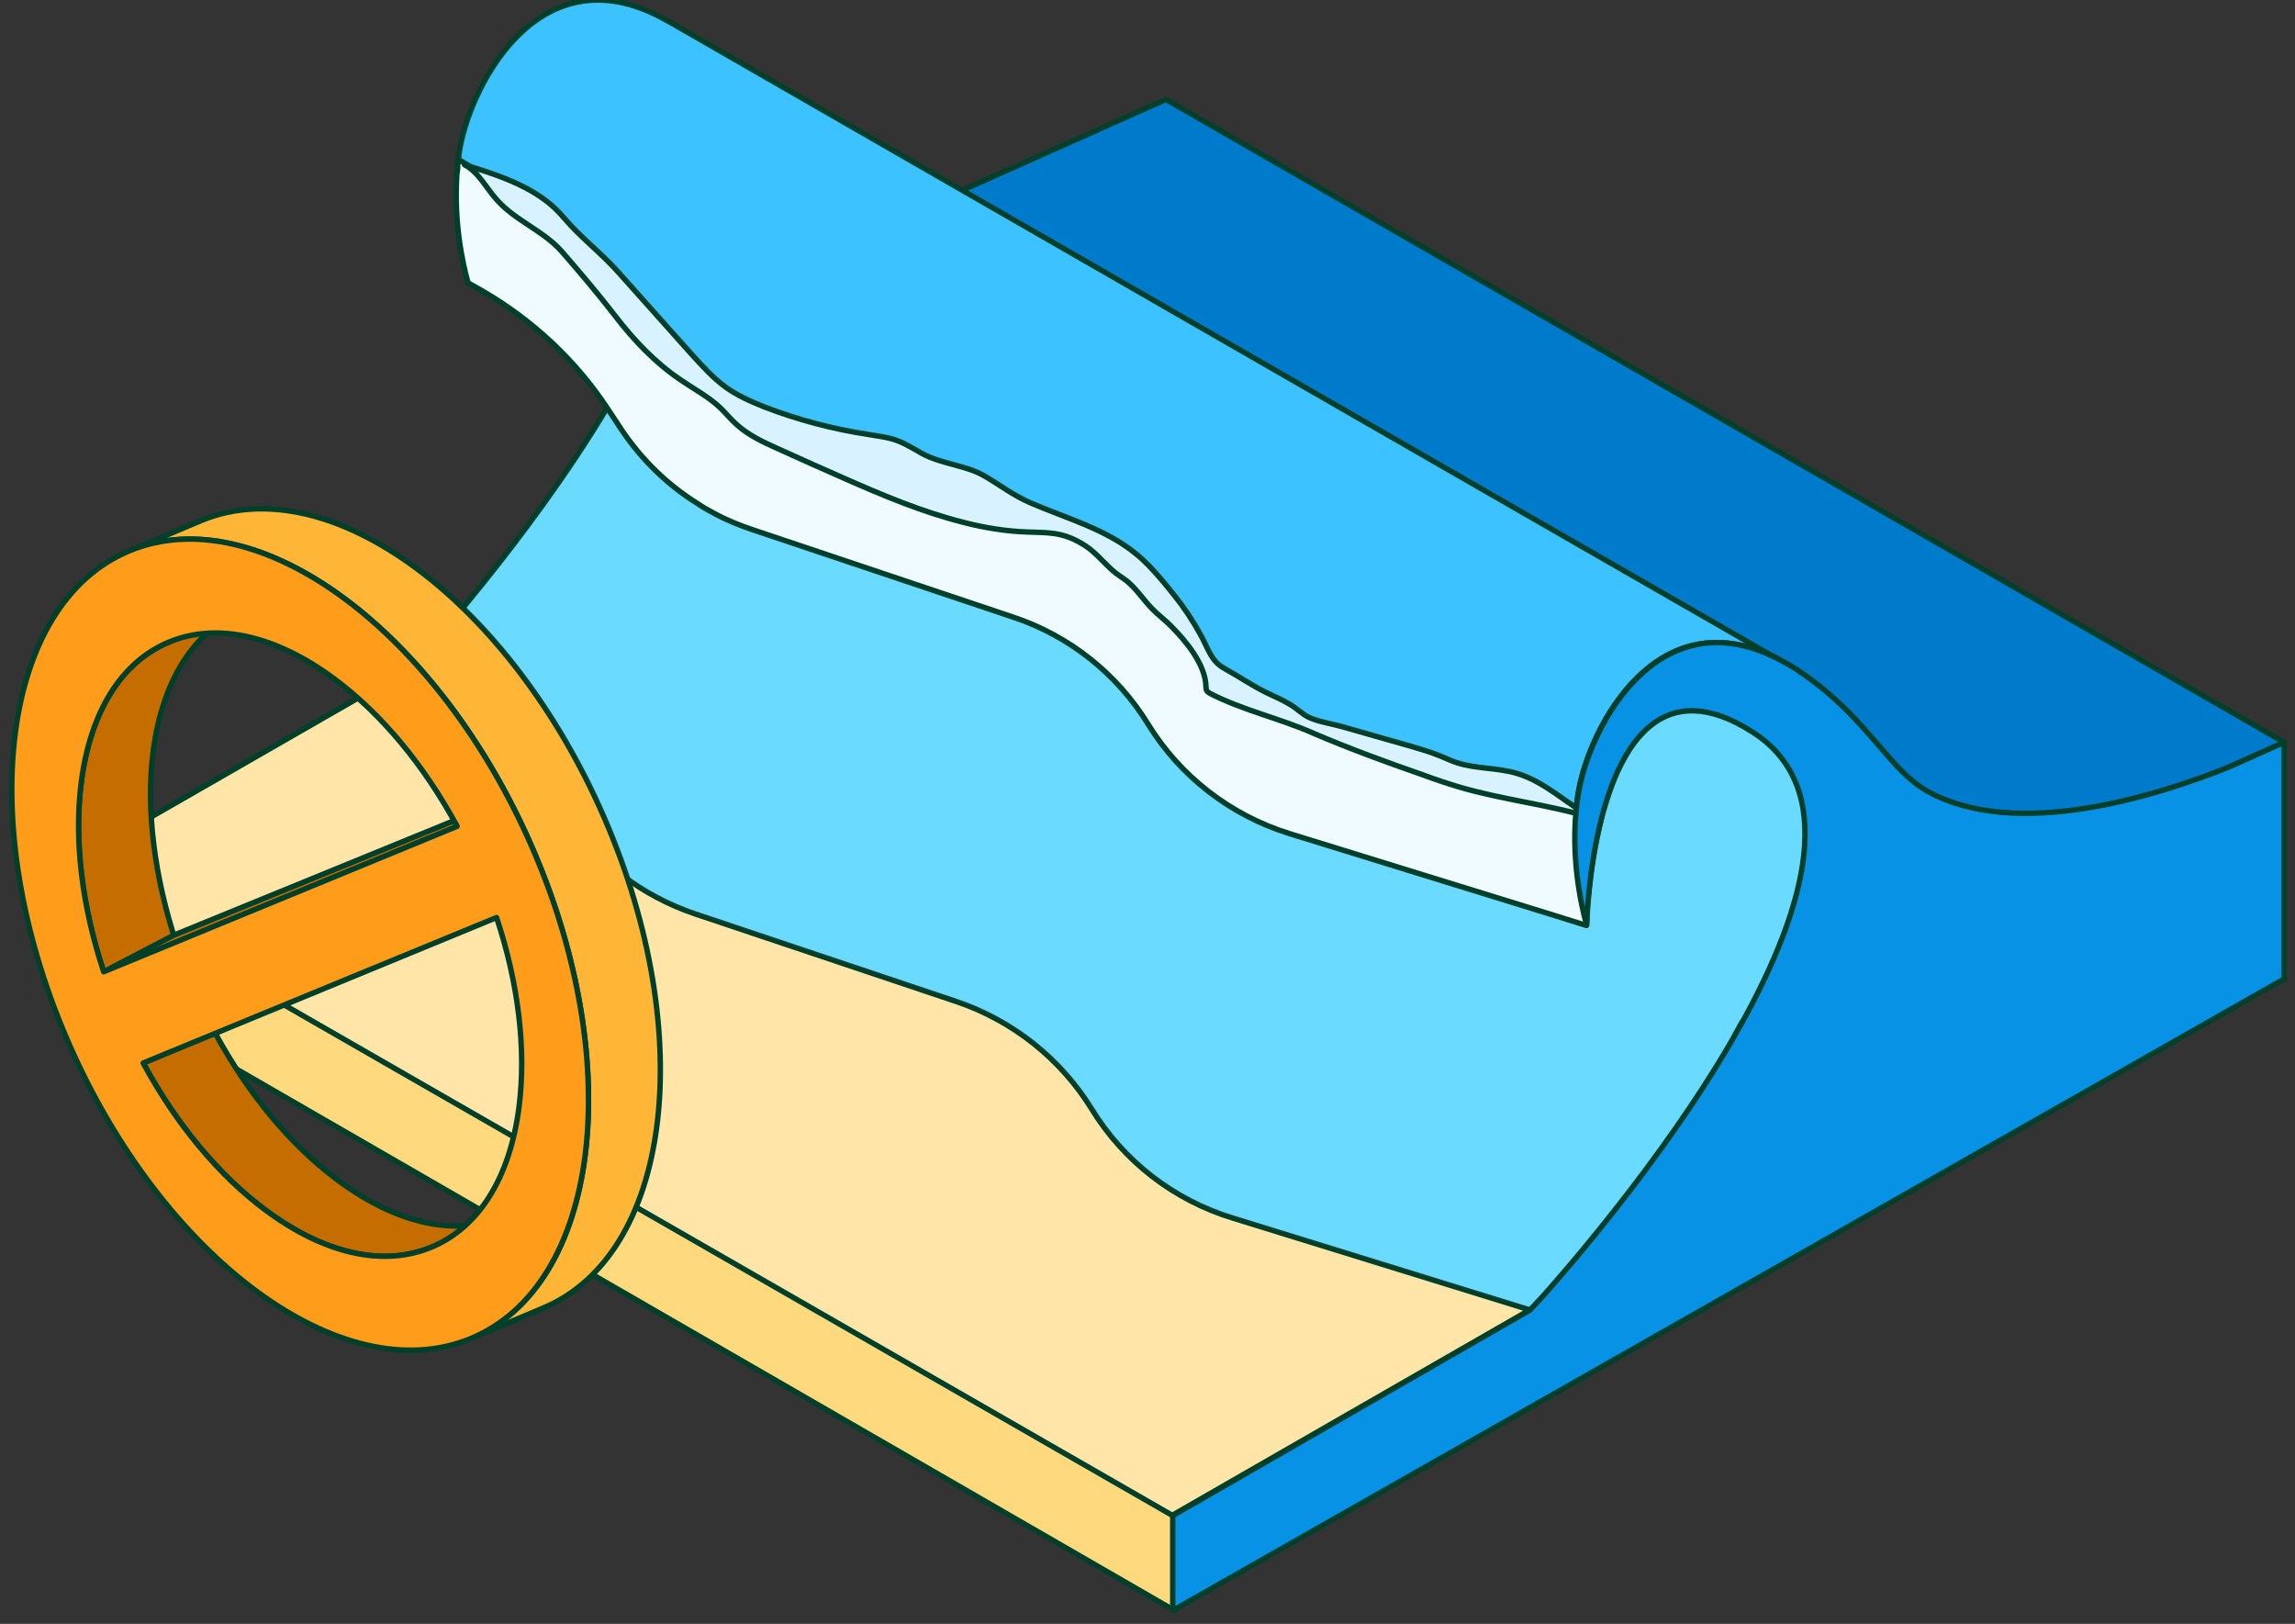 <svg width="212" height="150" viewBox="0 0 212 150" fill="none" xmlns="http://www.w3.org/2000/svg">
<rect x="0" y="0" width="212" height="150" fill="#333333" stroke="none"/>
<g id="Group 42">
<g id="Group">
<g id="Modo_de_aislamiento">
<g id="Group_2">
<g id="Group_3">
<path id="Vector" d="M108.333 140L5 80.611L107.7 21.587L211 80.976L108.333 140Z" fill="#0090BE" stroke="#00402A" stroke-width="0.5" stroke-linejoin="round"/>
<path id="Vector_2" d="M174.99 84.656L71.657 25.267L107.7 9.185L211 68.574L174.99 84.656Z" fill="#007ACB" stroke="#00402A" stroke-width="0.5" stroke-linejoin="round"/>
</g>
<path id="Vector_3" d="M171.159 89.265C169.893 93.211 166.296 97.522 166.296 97.522L160.899 94.438L151.539 112.112L141.345 120.999L127.787 123.619L57.866 87.972L34.315 71.227L38.045 61.577C38.545 61.047 48.772 49.905 56.1 37.636C57.166 35.845 58.166 34.055 59.065 32.264L44.208 18.005C43.342 22.283 43.242 26.063 43.242 26.063C43.242 26.063 41.91 21.752 42.176 16.613C42.176 16.248 42.209 15.883 42.276 15.485C42.276 15.419 42.276 15.319 42.276 15.253C42.276 15.054 42.276 14.855 42.343 14.69C43.075 15.12 43.842 15.585 44.641 16.115C49.904 19.531 56.367 24.77 59.298 29.147L59.831 29.976C59.831 29.976 59.965 30.175 60.031 30.241C62.896 34.419 67.027 37.536 71.857 39.161L75.155 40.255L95.975 47.252C101.171 48.976 105.602 52.491 108.466 57.167C111.431 61.975 116.062 65.589 121.491 67.247L145.576 74.708C145.642 74.111 145.709 73.514 145.842 72.884C146.942 66.982 153.104 55.21 164.13 60.781C164.13 60.781 172.425 85.253 171.159 89.199V89.265Z" fill="#6BDAFF" stroke="#00402A" stroke-width="0.5" stroke-linejoin="round"/>
<path id="Vector 20" d="M5 89.03L108.5 148.773V139.887L5 80.607V89.03Z" fill="#FFD97D" stroke="#00402A" stroke-width="0.5" stroke-linejoin="round"/>
<path id="Vector_4" d="M147.941 75.504C146.642 80.478 146.542 85.485 146.542 85.485L143.677 84.59L119.093 76.996C113.663 75.305 109.033 71.724 106.068 66.916C103.203 62.24 98.773 58.725 93.576 57.001L69.458 48.91C68.292 48.512 67.126 48.048 66.027 47.451C65.461 47.153 64.928 46.854 64.395 46.489C61.63 44.765 59.265 42.444 57.433 39.725L56.1 37.702C53.135 33.226 49.138 29.512 44.474 26.826L43.242 26.13C43.242 26.13 41.909 21.819 42.176 16.679C42.176 16.314 42.209 15.95 42.276 15.552C42.276 15.485 42.276 15.386 42.276 15.319C42.276 15.121 42.276 14.922 42.342 14.723C43.075 15.154 43.842 15.618 44.641 16.148C49.904 19.564 56.367 24.803 59.298 29.18L59.831 30.009C59.831 30.009 59.964 30.208 60.031 30.274C62.896 34.453 67.026 37.57 71.857 39.194L75.154 40.289L95.974 47.285C101.171 49.01 105.568 52.525 108.433 57.167C111.331 61.842 115.628 65.49 120.892 67.115L145.576 74.775L147.941 75.504Z" fill="#F0FBFF" stroke="#00402A" stroke-width="0.5" stroke-linejoin="round"/>
<path id="Vector_5" d="M164.13 60.814C153.104 55.244 146.941 67.015 145.842 72.918C145.742 73.548 145.642 74.144 145.575 74.741L121.491 67.281C116.061 65.589 111.431 62.008 108.466 57.2C105.601 52.525 101.171 49.01 95.974 47.285L75.154 40.289L71.856 39.194C67.026 37.57 62.896 34.453 60.031 30.274C59.964 30.175 59.898 30.076 59.831 30.009L59.298 29.18C56.367 24.803 49.904 19.564 44.641 16.148C43.841 15.618 43.075 15.154 42.342 14.723C42.376 14.325 42.442 13.96 42.509 13.562C43.641 7.56 49.937 -4.41 61.23 1.691L61.83 2.023C61.93 2.089 62.029 2.122 62.13 2.188L76.487 10.445L112.064 30.904L139.979 46.954L164.163 60.848L164.13 60.814Z" fill="#3CC2FF" stroke="#00402A" stroke-width="0.5" stroke-linejoin="round"/>
<path id="Vector_6" d="M106.134 52.259C105.735 51.861 105.335 51.464 104.902 51.132C102.104 48.844 98.506 47.882 95.208 46.456C93.642 45.793 92.377 44.798 90.944 43.969C89.245 42.975 87.013 42.875 85.215 41.914C84.482 41.516 83.782 41.051 83.016 40.753C82.117 40.388 81.117 40.289 80.151 40.123C76.887 39.626 73.656 38.764 70.558 37.57C69.325 37.072 68.126 36.542 67.06 35.779C65.861 34.917 64.861 33.79 63.862 32.695L57.199 25.234C55.567 23.378 53.668 21.985 52.069 20.095C49.837 17.409 46.273 16.248 42.909 15.22C44.241 15.917 44.907 17.376 45.907 18.47C47.606 20.393 50.237 21.322 51.936 23.278C53.635 25.234 55.234 27.125 56.8 29.147C58.532 31.402 60.497 33.491 62.862 35.083C64.062 35.912 65.394 36.608 66.46 37.603C67.026 38.133 67.493 38.73 68.059 39.228C69.125 40.189 70.457 40.819 71.79 41.416C73.855 42.345 75.887 43.273 77.953 44.169C81.55 45.76 85.181 47.285 88.979 48.247C90.911 48.745 92.91 49.076 94.908 49.142C96.874 49.209 98.04 49.142 99.805 50.137C101.071 50.834 101.737 51.762 102.77 52.691C103.17 53.055 103.636 53.321 104.069 53.652C104.969 54.382 105.601 55.376 106.401 56.205C106.967 56.802 107.633 57.267 108.2 57.863C109.566 59.223 111.331 61.378 111.398 63.368C111.398 63.534 111.398 63.7 111.498 63.832C111.564 63.932 111.698 63.998 111.797 64.064C114.829 65.623 118.227 66.352 121.358 67.745C124.689 69.171 128.054 70.398 131.485 71.591C132.551 71.989 133.65 72.354 134.749 72.686C138.78 73.879 143.011 74.311 147.041 75.537C144.709 74.211 142.677 72.188 140.079 71.426C138.247 70.895 136.282 71.028 134.516 70.431C134.016 70.265 133.55 70.033 133.05 69.834C132.084 69.436 131.118 69.171 130.119 68.872C128.054 68.275 125.988 67.712 123.956 67.115C122.99 66.85 121.858 66.684 120.958 66.286C120.292 65.987 119.759 65.391 119.093 65.026C118.426 64.628 117.727 64.329 117.027 63.998C115.662 63.335 114.429 62.473 113.097 61.743C111.831 61.047 111.564 59.787 110.898 58.626C110.165 57.3 109.399 56.139 108.466 54.978C107.733 54.05 106.967 53.122 106.134 52.259Z" fill="#D8F3FF" stroke="#00402A" stroke-width="0.5" stroke-linejoin="round"/>
<g id="Union">
<path fill-rule="evenodd" clip-rule="evenodd" d="M161.932 67.646C169.893 72.785 166.828 83.761 160.932 94.439C154.953 105.285 145.998 115.805 142.676 119.562L141.345 120.999L108.333 140V148.764L211 90.418V68.599L211.033 68.574C211.033 68.574 211.022 68.58 211 68.591V68.574L205.855 70.872C198.823 73.673 186.208 77.525 178.154 73.15C176.407 72.194 175.076 70.645 173.521 68.837C171.787 66.819 169.775 64.477 166.595 62.274C165.762 61.677 164.963 61.213 164.164 60.815C153.137 55.244 146.975 67.016 145.875 72.918C145.742 73.548 145.675 74.145 145.609 74.742C145.009 80.379 146.575 85.452 146.575 85.452C146.575 85.452 146.675 80.445 147.974 75.471C149.706 68.839 153.537 62.241 161.932 67.646Z" fill="#0792E5"/>
<path d="M160.932 94.439L160.713 94.318L160.713 94.318L160.932 94.439ZM161.932 67.646L162.067 67.436L162.067 67.435L161.932 67.646ZM142.676 119.562L142.859 119.732L142.863 119.727L142.676 119.562ZM141.345 120.999L141.47 121.216C141.492 121.203 141.511 121.187 141.528 121.169L141.345 120.999ZM108.333 140L108.208 139.783C108.131 139.827 108.083 139.91 108.083 140H108.333ZM108.333 148.764H108.083C108.083 148.853 108.13 148.935 108.207 148.98C108.284 149.025 108.379 149.025 108.457 148.981L108.333 148.764ZM211 90.418L211.123 90.636C211.202 90.591 211.25 90.508 211.25 90.418H211ZM211 68.599L210.85 68.399C210.787 68.447 210.75 68.521 210.75 68.599H211ZM211.033 68.574L211.183 68.774C211.287 68.696 211.314 68.551 211.245 68.441C211.176 68.331 211.034 68.292 210.919 68.352L211.033 68.574ZM211 68.591H210.75C210.75 68.678 210.795 68.759 210.869 68.804C210.943 68.85 211.036 68.853 211.113 68.814L211 68.591ZM211 68.574H211.25C211.25 68.489 211.207 68.41 211.136 68.364C211.065 68.318 210.975 68.311 210.898 68.346L211 68.574ZM205.855 70.872L205.948 71.104L205.957 71.1L205.855 70.872ZM178.154 73.15L178.034 73.369L178.035 73.37L178.154 73.15ZM173.521 68.837L173.711 68.674V68.674L173.521 68.837ZM166.595 62.274L166.45 62.477L166.453 62.479L166.595 62.274ZM164.164 60.815L164.051 61.038L164.052 61.038L164.164 60.815ZM145.875 72.918L146.12 72.97L146.121 72.964L145.875 72.918ZM145.609 74.742L145.36 74.714L145.36 74.715L145.609 74.742ZM146.575 85.452L146.336 85.526C146.372 85.643 146.488 85.717 146.61 85.7C146.731 85.683 146.822 85.58 146.825 85.457L146.575 85.452ZM147.974 75.471L147.732 75.408L147.974 75.471ZM161.151 94.559C164.105 89.211 166.364 83.763 166.877 78.992C167.392 74.209 166.151 70.072 162.067 67.436L161.796 67.856C165.674 70.359 166.881 74.28 166.38 78.939C165.877 83.61 163.656 88.989 160.713 94.318L161.151 94.559ZM142.863 119.727C146.188 115.968 155.158 105.431 161.151 94.559L160.713 94.318C154.748 105.139 145.809 115.642 142.488 119.396L142.863 119.727ZM141.528 121.169L142.859 119.732L142.492 119.392L141.162 120.829L141.528 121.169ZM108.458 140.216L141.47 121.216L141.22 120.782L108.208 139.783L108.458 140.216ZM108.583 148.764V140H108.083V148.764H108.583ZM210.876 90.201L108.209 148.547L108.457 148.981L211.123 90.636L210.876 90.201ZM210.75 68.599V90.418H211.25V68.599H210.75ZM210.883 68.374L210.85 68.399L211.15 68.799L211.183 68.774L210.883 68.374ZM211.113 68.814C211.124 68.808 211.133 68.804 211.139 68.801C211.141 68.799 211.144 68.798 211.145 68.798C211.146 68.797 211.146 68.797 211.147 68.797C211.147 68.797 211.147 68.797 211.147 68.796C211.147 68.796 211.147 68.796 211.147 68.796C211.147 68.796 211.147 68.796 211.147 68.796C211.147 68.796 211.147 68.796 211.147 68.796C211.147 68.796 211.147 68.796 211.147 68.796V68.796C211.147 68.796 211.147 68.796 211.033 68.574C210.919 68.352 210.919 68.352 210.919 68.352C210.919 68.352 210.919 68.352 210.919 68.352L210.919 68.352C210.919 68.352 210.919 68.352 210.919 68.352C210.919 68.352 210.919 68.352 210.919 68.352C210.919 68.352 210.919 68.352 210.919 68.352C210.919 68.352 210.919 68.352 210.919 68.352C210.918 68.352 210.918 68.352 210.917 68.353C210.916 68.353 210.914 68.354 210.911 68.356C210.906 68.358 210.898 68.363 210.887 68.368L211.113 68.814ZM210.75 68.574V68.591H211.25V68.574H210.75ZM205.957 71.1L211.102 68.802L210.898 68.346L205.753 70.643L205.957 71.1ZM178.035 73.37C182.133 75.596 187.366 75.718 192.425 74.949C197.491 74.179 202.423 72.508 205.948 71.104L205.763 70.639C202.255 72.036 197.363 73.692 192.35 74.455C187.331 75.218 182.229 75.079 178.274 72.93L178.035 73.37ZM173.332 68.999C174.879 70.8 176.239 72.387 178.034 73.369L178.274 72.931C176.574 72.001 175.273 70.491 173.711 68.674L173.332 68.999ZM166.453 62.479C169.604 64.663 171.598 66.982 173.332 68.999L173.711 68.674C171.976 66.655 169.946 64.291 166.738 62.068L166.453 62.479ZM164.052 61.038C164.841 61.431 165.629 61.889 166.45 62.477L166.741 62.071C165.896 61.465 165.085 60.994 164.275 60.591L164.052 61.038ZM146.121 72.964C146.664 70.05 148.46 65.683 151.472 62.743C152.974 61.276 154.77 60.172 156.856 59.771C158.94 59.371 161.336 59.666 164.051 61.038L164.276 60.592C161.478 59.178 158.969 58.856 156.762 59.28C154.557 59.704 152.676 60.867 151.122 62.385C148.021 65.413 146.186 69.883 145.63 72.872L146.121 72.964ZM145.857 74.769C145.924 74.171 145.99 73.586 146.12 72.97L145.631 72.866C145.495 73.51 145.427 74.118 145.36 74.714L145.857 74.769ZM146.575 85.452C146.814 85.379 146.814 85.379 146.814 85.379C146.814 85.379 146.814 85.379 146.814 85.379C146.814 85.378 146.814 85.378 146.814 85.378C146.813 85.377 146.813 85.377 146.813 85.376C146.812 85.373 146.811 85.37 146.81 85.365C146.807 85.356 146.803 85.342 146.797 85.323C146.786 85.286 146.77 85.23 146.75 85.156C146.709 85.009 146.651 84.791 146.583 84.512C146.446 83.954 146.271 83.15 146.114 82.171C145.8 80.212 145.561 77.558 145.857 74.768L145.36 74.715C145.057 77.563 145.302 80.264 145.62 82.251C145.78 83.245 145.958 84.061 146.097 84.631C146.166 84.915 146.226 85.138 146.268 85.29C146.289 85.366 146.306 85.425 146.318 85.464C146.323 85.484 146.328 85.499 146.331 85.51C146.333 85.515 146.334 85.519 146.335 85.522C146.335 85.523 146.335 85.524 146.336 85.525C146.336 85.525 146.336 85.525 146.336 85.526C146.336 85.526 146.336 85.526 146.336 85.526C146.336 85.526 146.336 85.526 146.575 85.452ZM147.732 75.408C147.078 77.912 146.727 80.421 146.539 82.302C146.444 83.243 146.391 84.028 146.361 84.579C146.346 84.854 146.337 85.07 146.332 85.218C146.329 85.292 146.328 85.349 146.326 85.388C146.326 85.407 146.326 85.422 146.325 85.432C146.325 85.437 146.325 85.441 146.325 85.443C146.325 85.445 146.325 85.445 146.325 85.446C146.325 85.447 146.325 85.447 146.325 85.447C146.325 85.447 146.325 85.447 146.325 85.447C146.325 85.447 146.325 85.447 146.575 85.452C146.825 85.457 146.825 85.457 146.825 85.457C146.825 85.457 146.825 85.457 146.825 85.457C146.825 85.457 146.825 85.457 146.825 85.457C146.825 85.456 146.825 85.455 146.825 85.454C146.825 85.452 146.825 85.448 146.825 85.444C146.825 85.434 146.826 85.42 146.826 85.402C146.827 85.365 146.829 85.309 146.832 85.236C146.837 85.091 146.846 84.878 146.86 84.606C146.89 84.062 146.943 83.284 147.036 82.352C147.223 80.486 147.571 78.004 148.216 75.534L147.732 75.408ZM162.067 67.435C159.943 66.068 158.085 65.445 156.459 65.406C154.827 65.366 153.45 65.915 152.297 66.85C150.007 68.707 148.6 72.083 147.732 75.408L148.216 75.534C149.08 72.227 150.454 68.988 152.612 67.239C153.682 66.371 154.945 65.869 156.447 65.905C157.954 65.942 159.723 66.521 161.796 67.856L162.067 67.435Z" fill="#00402A"/>
</g>
<path id="Vector_7" d="M108.333 140L5 80.611L38.012 61.644L46.34 66.418L52.203 75.239C55.068 79.55 59.298 82.766 64.228 84.424L88.346 92.515C93.543 94.272 97.973 97.787 100.838 102.43C103.803 107.271 108.433 110.852 113.863 112.51L141.312 120.999L108.3 139.966L108.333 140Z" fill="#FFE5A8" stroke="#00402A" stroke-width="0.5" stroke-linejoin="round"/>
</g>
</g>
</g>
<g id="Group_4">
<g id="Layer_1">
<g id="sign">
<path id="Vector_8" d="M19.862 95.397C22.921 101.049 26.866 105.803 31.238 109.039C36.64 113.037 42.044 114.238 46.454 112.423L39.816 115.22C35.406 117.036 30.003 115.834 24.601 111.836C20.228 108.6 16.283 103.847 13.225 98.194L19.862 95.397Z" fill="#C66D00" stroke="#00402A" stroke-width="0.5" stroke-linejoin="round"/>
<path id="Vector_9" d="M9.579 89.761L16.299 87.16C14.283 81.081 13.463 74.809 14.139 69.495C14.974 62.93 17.862 58.316 22.273 56.501L15.635 59.298C11.225 61.113 8.336 65.728 7.502 72.292C6.826 77.607 7.563 83.683 9.579 89.762V89.761Z" fill="#C66D00" stroke="#00402A" stroke-width="0.5" stroke-linejoin="round"/>
<path id="Vector_10" d="M42.351 75.638L43.9 77.081L16.339 87.305L9.578 89.762L16.042 86.389L42.351 75.638Z" fill="#C66D00" stroke="#00402A" stroke-width="0.5" stroke-linejoin="round"/>
<path id="Vector_11" d="M43.462 123.652L50.1 120.854C61.968 115.97 64.544 95.717 55.852 75.617C51.506 65.567 45.167 57.458 38.431 52.473C31.695 47.487 24.561 45.626 18.627 48.068L11.989 50.865C17.923 48.423 25.056 50.285 31.793 55.27C38.529 60.255 44.868 68.364 49.214 78.414C57.905 98.514 55.331 118.767 43.462 123.652Z" fill="#FFB536" stroke="#00402A" stroke-width="0.5" stroke-linejoin="round"/>
<path id="Vector_12" d="M11.99 50.865C0.122 55.751 -2.454 76.003 6.238 96.103C10.584 106.153 16.923 114.262 23.659 119.247C30.395 124.232 37.529 126.094 43.463 123.652C55.331 118.766 57.907 98.514 49.215 78.414C44.869 68.364 38.53 60.255 31.794 55.27C25.057 50.285 17.924 48.423 11.99 50.865ZM9.579 89.762C7.563 83.683 6.827 77.606 7.502 72.292C8.337 65.727 11.225 61.113 15.635 59.297C20.046 57.482 25.449 58.686 30.85 62.684C35.221 65.919 39.168 70.671 42.227 76.326L9.578 89.762H9.579ZM24.601 111.836C20.228 108.6 16.284 103.846 13.225 98.194L45.871 84.753C47.888 90.837 48.623 96.912 47.948 102.223C47.113 108.788 44.226 113.404 39.817 115.219C35.407 117.034 30.004 115.833 24.601 111.835V111.836Z" fill="#FF9C1A" stroke="#00402A" stroke-width="0.5" stroke-linejoin="round"/>
</g>
</g>
</g>
</g>
</svg>

